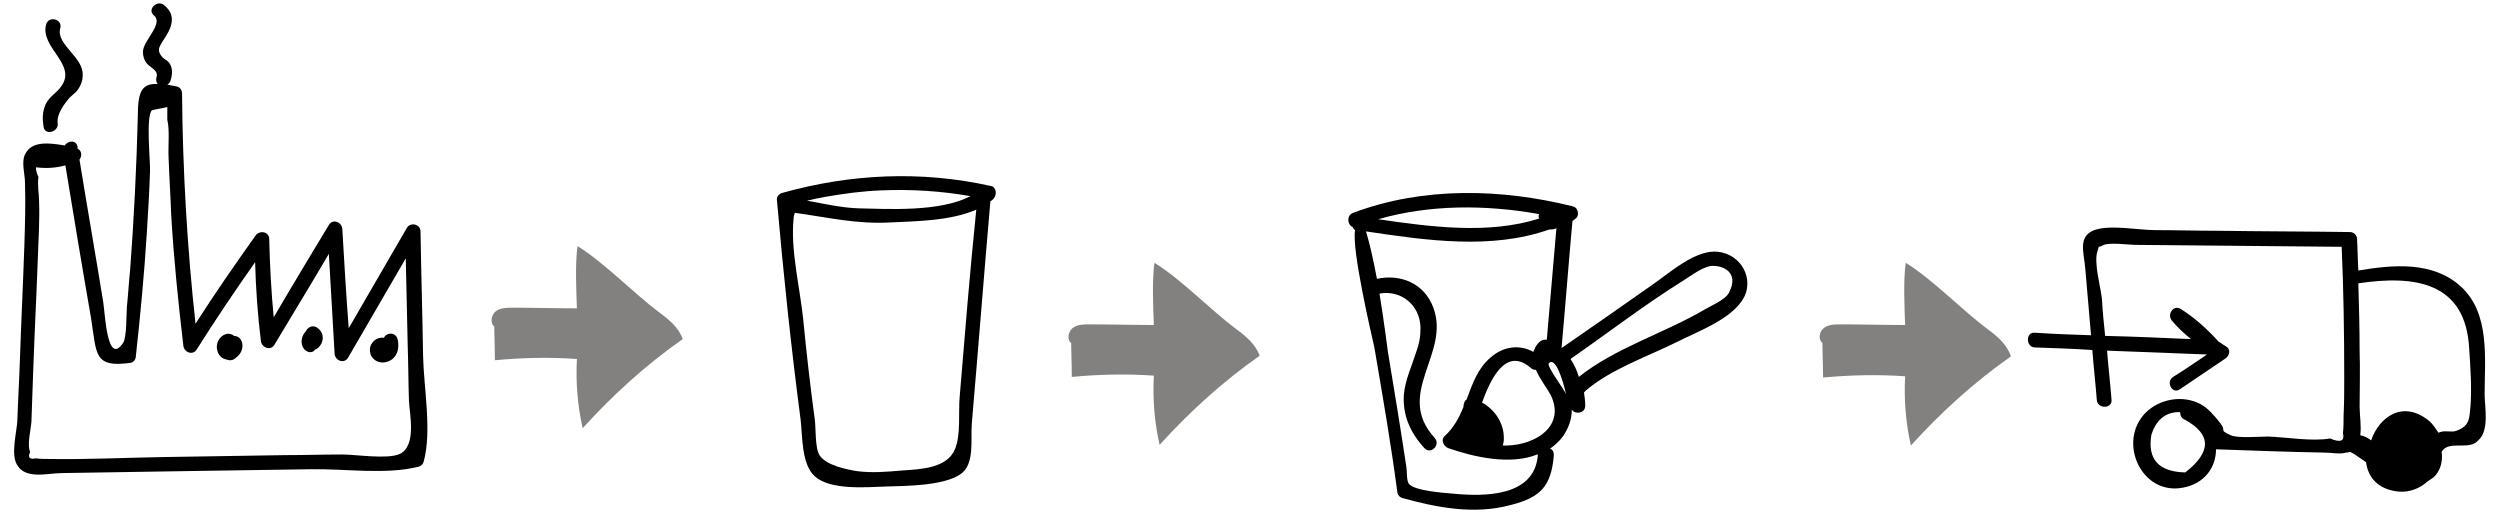 <?xml version="1.0" encoding="utf-8"?>
<!-- Generator: Adobe Illustrator 21.1.0, SVG Export Plug-In . SVG Version: 6.00 Build 0)  -->
<svg version="1.0" id="Capa_1" xmlns="http://www.w3.org/2000/svg" xmlns:xlink="http://www.w3.org/1999/xlink" x="0px" y="0px"
	 width="390px" height="80px" viewBox="0 0 390 80" style="enable-background:new 0 0 390 80;" xml:space="preserve">
<g>
	<g>
		<path d="M66,55.5c-0.1-6.5-0.3-13-0.4-19.4c0-1.1-1.5-1.5-2.1-0.6c-3,5.2-6.1,10.5-9.1,15.7C54,46,53.7,40.9,53.4,35.7
			c-0.1-1.1-1.5-1.6-2.1-0.6c-2.9,4.8-5.8,9.6-8.6,14.4c-0.4-4.1-0.6-8.1-0.7-12.2c0-1.2-1.5-1.4-2.1-0.6c-3.2,4.5-6.4,9.1-9.4,13.8
			c-1.3-11.9-2-23.9-2.1-35.9c0-0.5-0.3-1-0.8-1.1c-0.5-0.1-1-0.2-1.5-0.3c0.2-0.1,0.4-0.3,0.5-0.6c0.3-1,0.4-1.9-0.2-2.8
			c-0.3-0.4-0.7-0.5-1-0.8c-1-1.1-0.6-1.6,0-2.6c1.3-1.9,2.3-3.9,0.2-5.6c-1.1-0.9-2.7,0.7-1.6,1.6c1.6,1.3-1.7,3.9-1.7,5.7
			c0,0.7,0.2,1.3,0.6,1.8c0.6,0.7,1.9,1.1,1.5,2.2c-0.1,0.4,0,0.8,0.2,1c-2.5-0.1-3.1,1.2-3.1,5c-0.2,8-0.6,16-1.2,24
			c-0.2,1.9-0.3,3.8-0.5,5.7c-0.1,1,0,4.9-0.6,5.7c-2.5,3.7-2.8-4.6-3.1-6.4c-1.2-7.4-2.5-14.8-3.7-22.2c0.4-0.5,0.4-1.4-0.3-1.7
			c0-0.1,0-0.2,0-0.3c-0.2-1.1-1.5-1-2-0.2c-2.3-0.4-5.2-0.8-6.2,1.4c-0.6,1.2,0,3.1,0,4.4c0.1,3.3,0,6.6-0.1,9.8
			c-0.2,6-0.5,12-0.7,18c-0.1,3.1-0.3,6.3-0.4,9.4c-0.1,1.7-1,5.1-0.1,6.7c1.3,2.5,4.8,1.4,7.1,1.4c6.3-0.1,12.6-0.2,18.9-0.3
			c6.6-0.1,13.3-0.2,19.9-0.3c5.3-0.1,11.7,0.9,16.8-0.4c0.4-0.1,0.7-0.4,0.8-0.8C67.4,67.2,66.1,60.5,66,55.5z M62.4,70.8
			c-1.9,0.9-6.8,0.1-9,0.1c-3,0-6,0.1-9,0.1c-6.3,0.1-12.6,0.2-18.9,0.3c-6,0.1-12,0.4-17.9,0.3c-0.7,0-1.3,0-2-0.1
			c-1,0.2-1.3-0.1-0.9-1c-0.5-1.1,0.1-3.4,0.2-4.7C5,63,5.1,60.1,5.2,57.3c0.2-5.7,0.5-11.3,0.7-17c0.1-2.9,0.3-5.9,0.2-8.8
			c0-1.2-0.3-2.7-0.1-3.9c-0.3-0.6-0.4-1.1-0.4-1.5c1.7,0.2,3.1,0.1,4.6-0.3c1.3,7.9,2.6,15.8,4,23.8c0.9,5.7,0.4,7.8,6.2,7
			c0.5-0.1,0.8-0.6,0.8-1.1c0.7-6.4,1.3-12.7,1.7-19.1c0.2-3.2,0.4-6.4,0.5-9.6c0.1-1.4-0.7-8.6,0.3-9.6c0.8-0.2,1.6-0.3,2.4-0.5
			c0,0.7,0,1.3,0,2c0.4,1.6,0.1,4.2,0.2,5.9c0.1,2.9,0.3,5.9,0.4,8.8c0.4,6.9,1.1,13.7,1.9,20.5c0.1,1.1,1.5,1.6,2.1,0.6
			c2.9-4.6,6-9.2,9.1-13.6c0.1,4.1,0.4,8.2,0.9,12.3c0.1,1,1.5,1.6,2.1,0.6c2.8-4.7,5.7-9.4,8.5-14.2c0.3,5.2,0.6,10.4,0.9,15.6
			c0.1,1.1,1.5,1.6,2.1,0.6c3-5.2,6-10.3,9-15.5c0.1,4.5,0.2,9,0.3,13.5c0.1,2.9,0.1,5.8,0.2,8.8C63.9,64.6,65,69.5,62.4,70.8z"/>
		<path d="M36.5,52.4c-0.3-0.3-0.8-0.4-1.2-0.3c-1.1,0.3-1.7,1.5-1.4,2.6c0.2,0.8,0.8,1.3,1.5,1.4c0.5,0.2,1,0.1,1.4-0.3
			c0.9-0.6,1.4-1.9,0.7-2.9C37.3,52.6,36.9,52.4,36.5,52.4z"/>
		<path d="M49.7,51.3C49.7,51.3,49.7,51.3,49.7,51.3c-0.5-0.5-1.2-0.5-1.6-0.1c-0.2,0.1-0.3,0.3-0.4,0.5c-0.7,0.7-0.9,1.9-0.3,2.7
			c0.4,0.5,1,0.7,1.5,0.4c0.1-0.1,0.2-0.2,0.3-0.3c0,0,0.1,0,0.1,0c1-0.6,1.4-1.9,0.7-2.9C49.9,51.5,49.8,51.4,49.7,51.3z"/>
		<path d="M60.6,52.1c-0.3,0.1-0.6,0.3-0.7,0.6c-1.1-0.2-2.2,0.7-2.2,1.9c0,1.5,1.5,2.3,2.8,1.8c1.5-0.5,1.9-2.2,1.5-3.6
			C61.8,52.3,61.3,51.9,60.6,52.1z"/>
		<path d="M7.1,16.3c-0.5,1.2-0.5,2.3-0.3,3.5c0.2,1.4,2.4,0.8,2.2-0.6c-0.2-1.4,1.1-3.1,1.9-4c0.3-0.3,0.7-0.6,1-0.9
			c0.6-0.7,1-1.6,1-2.5c0.2-2.9-4.2-4.8-3.5-7.4c0.4-1.4-1.8-2-2.2-0.6c-1,3.6,4.8,6.2,2.4,9.6C8.9,14.5,7.7,15,7.1,16.3z"/>
	</g>
	<g>
		<path style="fill:#838180;" d="M77.1,50.2c0,2,0.1,4,0.1,6c4.2-0.4,8.5-0.5,12.8-0.2c-0.2,3.6,0.1,7.3,0.9,10.8
			c4.7-5.2,9.9-9.9,15.6-13.9c-0.6-1.8-2.2-3.1-3.7-4.2c-4-3-8.5-7.7-12.7-10.3c-0.4,2.6-0.2,7.1-0.1,9.7c-3.3,0-6.6-0.1-10-0.1
			c-0.9,0-2,0-2.7,0.6s-0.9,1.9-0.1,2.4"/>
	</g>
	<g>
		<path style="fill:#838180;" d="M167.1,52.8c0,2,0.1,4,0.1,6c4.2-0.4,8.5-0.5,12.8-0.2c-0.2,3.6,0.1,7.3,0.9,10.8
			c4.7-5.2,9.9-9.9,15.6-13.9c-0.6-1.8-2.2-3.1-3.7-4.2c-4-3-8.5-7.7-12.7-10.3c-0.4,2.6-0.2,7.1-0.1,9.7c-3.3,0-6.6-0.1-10-0.1
			c-0.9,0-2,0-2.7,0.6s-0.9,1.9-0.1,2.4"/>
	</g>
	<g>
		<path style="fill:#838180;" d="M310,51.3c-4-3-8.5-7.7-12.7-10.3c-0.4,2.6-0.2,7.1-0.1,9.7c-3.3,0-6.6-0.1-10-0.1
			c-0.9,0-2,0-2.7,0.6c-0.7,0.5-0.9,1.8-0.2,2.3c0,1.8,0.1,3.6,0.1,5.4c4.2-0.4,8.5-0.5,12.8-0.2c-0.2,3.6,0.1,7.3,0.9,10.8
			c4.7-5.2,9.9-9.9,15.6-13.9C313.1,53.7,311.5,52.4,310,51.3z"/>
	</g>
	<path d="M154.5,29c-10.8-2.4-21.8-1.9-32.5,1.1c-0.4,0.1-0.9,0.6-0.8,1.1c1,11.4,2.2,22.9,3.7,34.3c0.3,2.5,0.1,6.9,2.2,8.8
		c2.4,2.2,8.1,1.7,11,1.6c3.3-0.1,9-0.1,11.7-1.9c2.3-1.5,1.6-5.4,1.8-7.9c1-11.6,1.9-23.2,2.9-34.7c0.2-0.1,0.4-0.3,0.5-0.4
		C155.6,30.3,155.4,29.1,154.5,29z M137.5,29.7c4.7-0.2,9.3,0.1,13.9,0.9c-4.8,2.5-12.9,2-17.5,1.9c-2.7-0.1-5.3-0.7-8-1.2
		c0.8-0.2,1.8-0.4,2.9-0.6C131.7,30.2,134.6,29.8,137.5,29.7z M149.7,62c-0.2,2.3,0.2,5.8-0.7,8c-1.2,3.1-5.5,3.2-8.3,3.4
		c-2.3,0.2-4.7,0.4-7,0.1c-1.8-0.3-4.7-0.9-5.8-2.4c-0.8-1.1-0.6-4.4-0.8-5.7c-0.7-5.2-1.3-10.4-1.8-15.6c-0.5-4.9-2-10.8-1.5-15.7
		c0-0.3,0.1-0.6,0.2-0.9c5.1,0.7,9.6,1.8,14.9,1.5c3.9-0.2,9.3-0.2,13.4-2C151.3,42.5,150.5,52.3,149.7,62z"/>
	<path d="M266.7,39.3c-3.2,0.5-6.3,3.3-8.9,5.1c-4.7,3.3-9.4,6.6-14.2,9.9c0,0,0,0,0,0c0.6-6.6,1.1-13.2,1.7-19.8
		c0.2-0.2,0.4-0.3,0.5-0.4c0,0,0,0,0,0c0,0,0,0,0.1-0.1c0.3-0.3,0.3-0.7,0.2-1.1c-0.1-0.3-0.3-0.6-0.7-0.7
		c-11.2-2.8-23.4-3.1-34.3,1c-1.1,0.4-0.9,1.9-0.1,2.2c0.1,0.2,0.2,0.4,0.4,0.5c-0.6,2.9,2.6,16.5,3,18.3c1.3,7.6,2.6,15.1,3.6,22.7
		c0.1,0.4,0.4,0.7,0.8,0.8c5.4,1.5,11.2,2.6,16.8,1.1c4.8-1.2,6.4-3,6.8-7.8c0-0.5-0.2-0.9-0.6-1c0.7-0.5,1.4-1.1,2-1.9
		c0.9-1.3,1.4-2.7,1.4-4.2c0.5,0.8,2.1,0.6,2.1-0.6c0-0.7-0.1-1.4-0.2-2.1c0.1,0,0.1-0.1,0.2-0.2c3.9-3.4,9.8-5.4,14.4-7.7
		c3.3-1.7,9.4-3.8,10.7-7.7C273.4,42,270.3,38.8,266.7,39.3z M240.1,33.4c-0.1,0.2-0.1,0.5,0,0.7c-7.9,2.5-16.9,1.3-25.1,0.1
		C223,31.9,231.7,31.9,240.1,33.4z M239.9,71c-0.5,6.5-8.3,6.5-13.3,6c-1.1-0.1-5.9-0.4-6.8-1.5c-0.4-0.5-0.3-2-0.4-2.6
		c-0.9-6-1.9-12.1-2.9-18.1c-0.1-0.8-0.6-4.7-1.3-9c3.3-0.6,6.3,1.7,6.4,5.3c0,1.5-0.2,2.5-0.7,3.9c-0.7,2.2-1.7,4.3-1.9,6.6
		c-0.2,3.2,1,5.9,3.2,8.3c1,1.1,2.6-0.5,1.6-1.6c-6.3-6.9,2.5-13.1-0.2-20.3c-1.4-3.8-5.1-5.3-8.8-4.5c-0.5-2.7-1.1-5.4-1.7-7.4
		c9.4,1.4,19.5,2.9,28.6-0.3c0.4,0,0.7,0,1.1-0.2c-0.5,5.8-1,11.6-1.5,17.4c-0.7-0.1-1.3,0.3-1.8,1.2c-0.1,0.2-0.2,0.5-0.3,0.7
		c-2.1-1.2-4.7-0.9-6.7,0.9c-2,1.7-2.8,4.1-3.7,6.5c-0.4,0.3-0.5,0.8-0.5,1.2c-0.7,1.7-1.5,3.2-2.9,4.5c-0.7,0.6-0.2,1.6,0.5,1.9
		c4,1.4,9.7,2.7,13.9,1C239.9,70.9,239.9,71,239.9,71z M235.1,69.5c-0.2,0-0.4,0-0.7,0c0.1-0.1,0.1-0.2,0.1-0.3
		c0.1-0.3,0.1-0.6,0.1-0.9c0-2.3-1.4-4.4-3.4-5.5c1.3-3.6,3.7-8.8,7.6-5.4c0.2,0.2,0.5,0.3,0.8,0.3c0.6,1.4,1.7,2.8,2.3,3.9
		C244.3,66.5,239.5,69.4,235.1,69.5z M241.6,56.7c1-1.2,2.2,2.5,2.7,4.8C244,60.7,241.3,57.2,241.6,56.7z M269.7,45.7
		c-0.6,1.1-2.8,2-3.8,2.6c-6.1,3.6-14,6-19.6,10.5c-0.3-1-0.7-1.9-1.3-2.8c5.9-4.1,11.6-8.5,17.7-12.3c1.1-0.7,2.7-1.9,4.1-2.2
		C268.8,41.3,271.4,42.5,269.7,45.7z"/>
	<path d="M387.6,61.6c0-5.6,0.9-12.7-3.7-16.9c-4.4-4-10.6-3.4-16-2.5c-0.1-1.6-0.1-3.2-0.2-4.9c0-0.6-0.5-1.1-1.1-1.1
		c-6.9-0.1-13.7-0.1-20.6-0.2c-3.3,0-6.5-0.1-9.8-0.1c-2.6,0-7-0.9-9.5,0c-2.6,1-1.6,3.5-1.4,6c0.3,3.5,0.6,6.9,0.9,10.4
		c-2.9-0.1-5.9-0.2-8.8-0.4c-1.4-0.1-1.4,2.2,0,2.3c3,0.1,6,0.2,9,0.4c0.2,2.6,0.5,5.2,0.7,7.8c0.1,1.4,2.4,1.4,2.3,0
		c-0.2-2.6-0.5-5.1-0.7-7.7c5.2,0.2,10.4,0.4,15.6,0.6c-1.8,1.2-3.5,2.4-5.3,3.5c-1.2,0.8-0.1,2.8,1.1,1.9c2.4-1.6,4.7-3.2,7.1-4.8
		c0.7-0.5,0.8-1.5,0-1.9c-0.4-0.2-0.7-0.5-1.1-0.7c-1.8-2-3.7-3.7-5.9-5.1c-1.1-0.7-2.2,0.8-1.4,1.8c0.9,1.1,1.9,2,3,2.9
		c-4.5-0.2-8.9-0.4-13.4-0.5c-0.2-1.9-0.4-3.9-0.5-5.8c-0.2-1.8-1.3-5.7-0.7-7.4c0.1-0.4,0.2-0.6,0.2-0.7c0.2,0,0.4-0.1,0.8-0.3
		c1-0.4,4,0,4.9,0c10.7,0.1,21.5,0.2,32.2,0.3c0.3,6.8,0.4,13.6,0.4,20.4c0,2,0,3.9-0.1,5.9c0,0.9,0,1.9-0.1,2.8
		c0.3,1.2-0.4,1.5-2,0.8c-2.9,0.5-6.7-0.2-9.7-0.3c-1.2,0-4.7,0.3-5.8-0.2c-2.1-1-0.4-0.4-1.8-2.1c-0.9-1.1-1.7-2.1-3-2.8
		c-2.7-1.4-6.3-0.8-8.5,1.4c-4.4,4.5-0.7,12.8,5.7,11.7c3.6-0.6,5.3-3.3,5.3-6c0.1,0,0.2,0,0.3,0c5.5,0.2,11,0.4,16.4,0.5
		c1.4,0,2.6,0.3,3.6,0c0.2,0,0.3,0,0.5-0.1c0.2-0.1,1.3,0.7,2.6,1.6c0.3,2.3,1.8,4.3,5.2,4.6c1.6,0.1,3.2-0.5,4.4-1.6
		c0.3-0.2,0.6-0.4,0.9-0.6c1.1-1,1.5-2.5,1.3-4c0.1-0.2,0.3-0.4,0.4-0.5c1.4-1.1,4,0.2,5.3-1.3C388.4,67.2,387.6,63.3,387.6,61.6z
		 M340.9,73.7c-4.1-0.1-5.9-2-5.3-5.8c0.8-2.7,2.6-3.7,4.5-3.6c0,0.5,0.2,1,0.8,1.2C345,67.8,345,70.5,340.9,73.7z M385.4,63.3
		c-0.2,1.8,0,3.1-2.2,3.9c-0.7,0.3-1.7-0.1-2.5,0.2c-0.1,0-0.2,0.1-0.3,0.1c-0.4-0.6-0.8-1.2-1.3-1.7c-4.2-3.6-8-0.7-9.2,2.9
		c-0.5-0.4-1.1-0.7-1.7-0.8c0.2-1.4-0.1-3.2-0.1-4.4c0-2.9,0.1-5.9,0-8.8c0-3.5-0.1-7-0.2-10.5c8.7-1.3,16.8-0.3,17.3,10.3
		C385.4,57.4,385.6,60.6,385.4,63.3z"/>
</g>
</svg>

